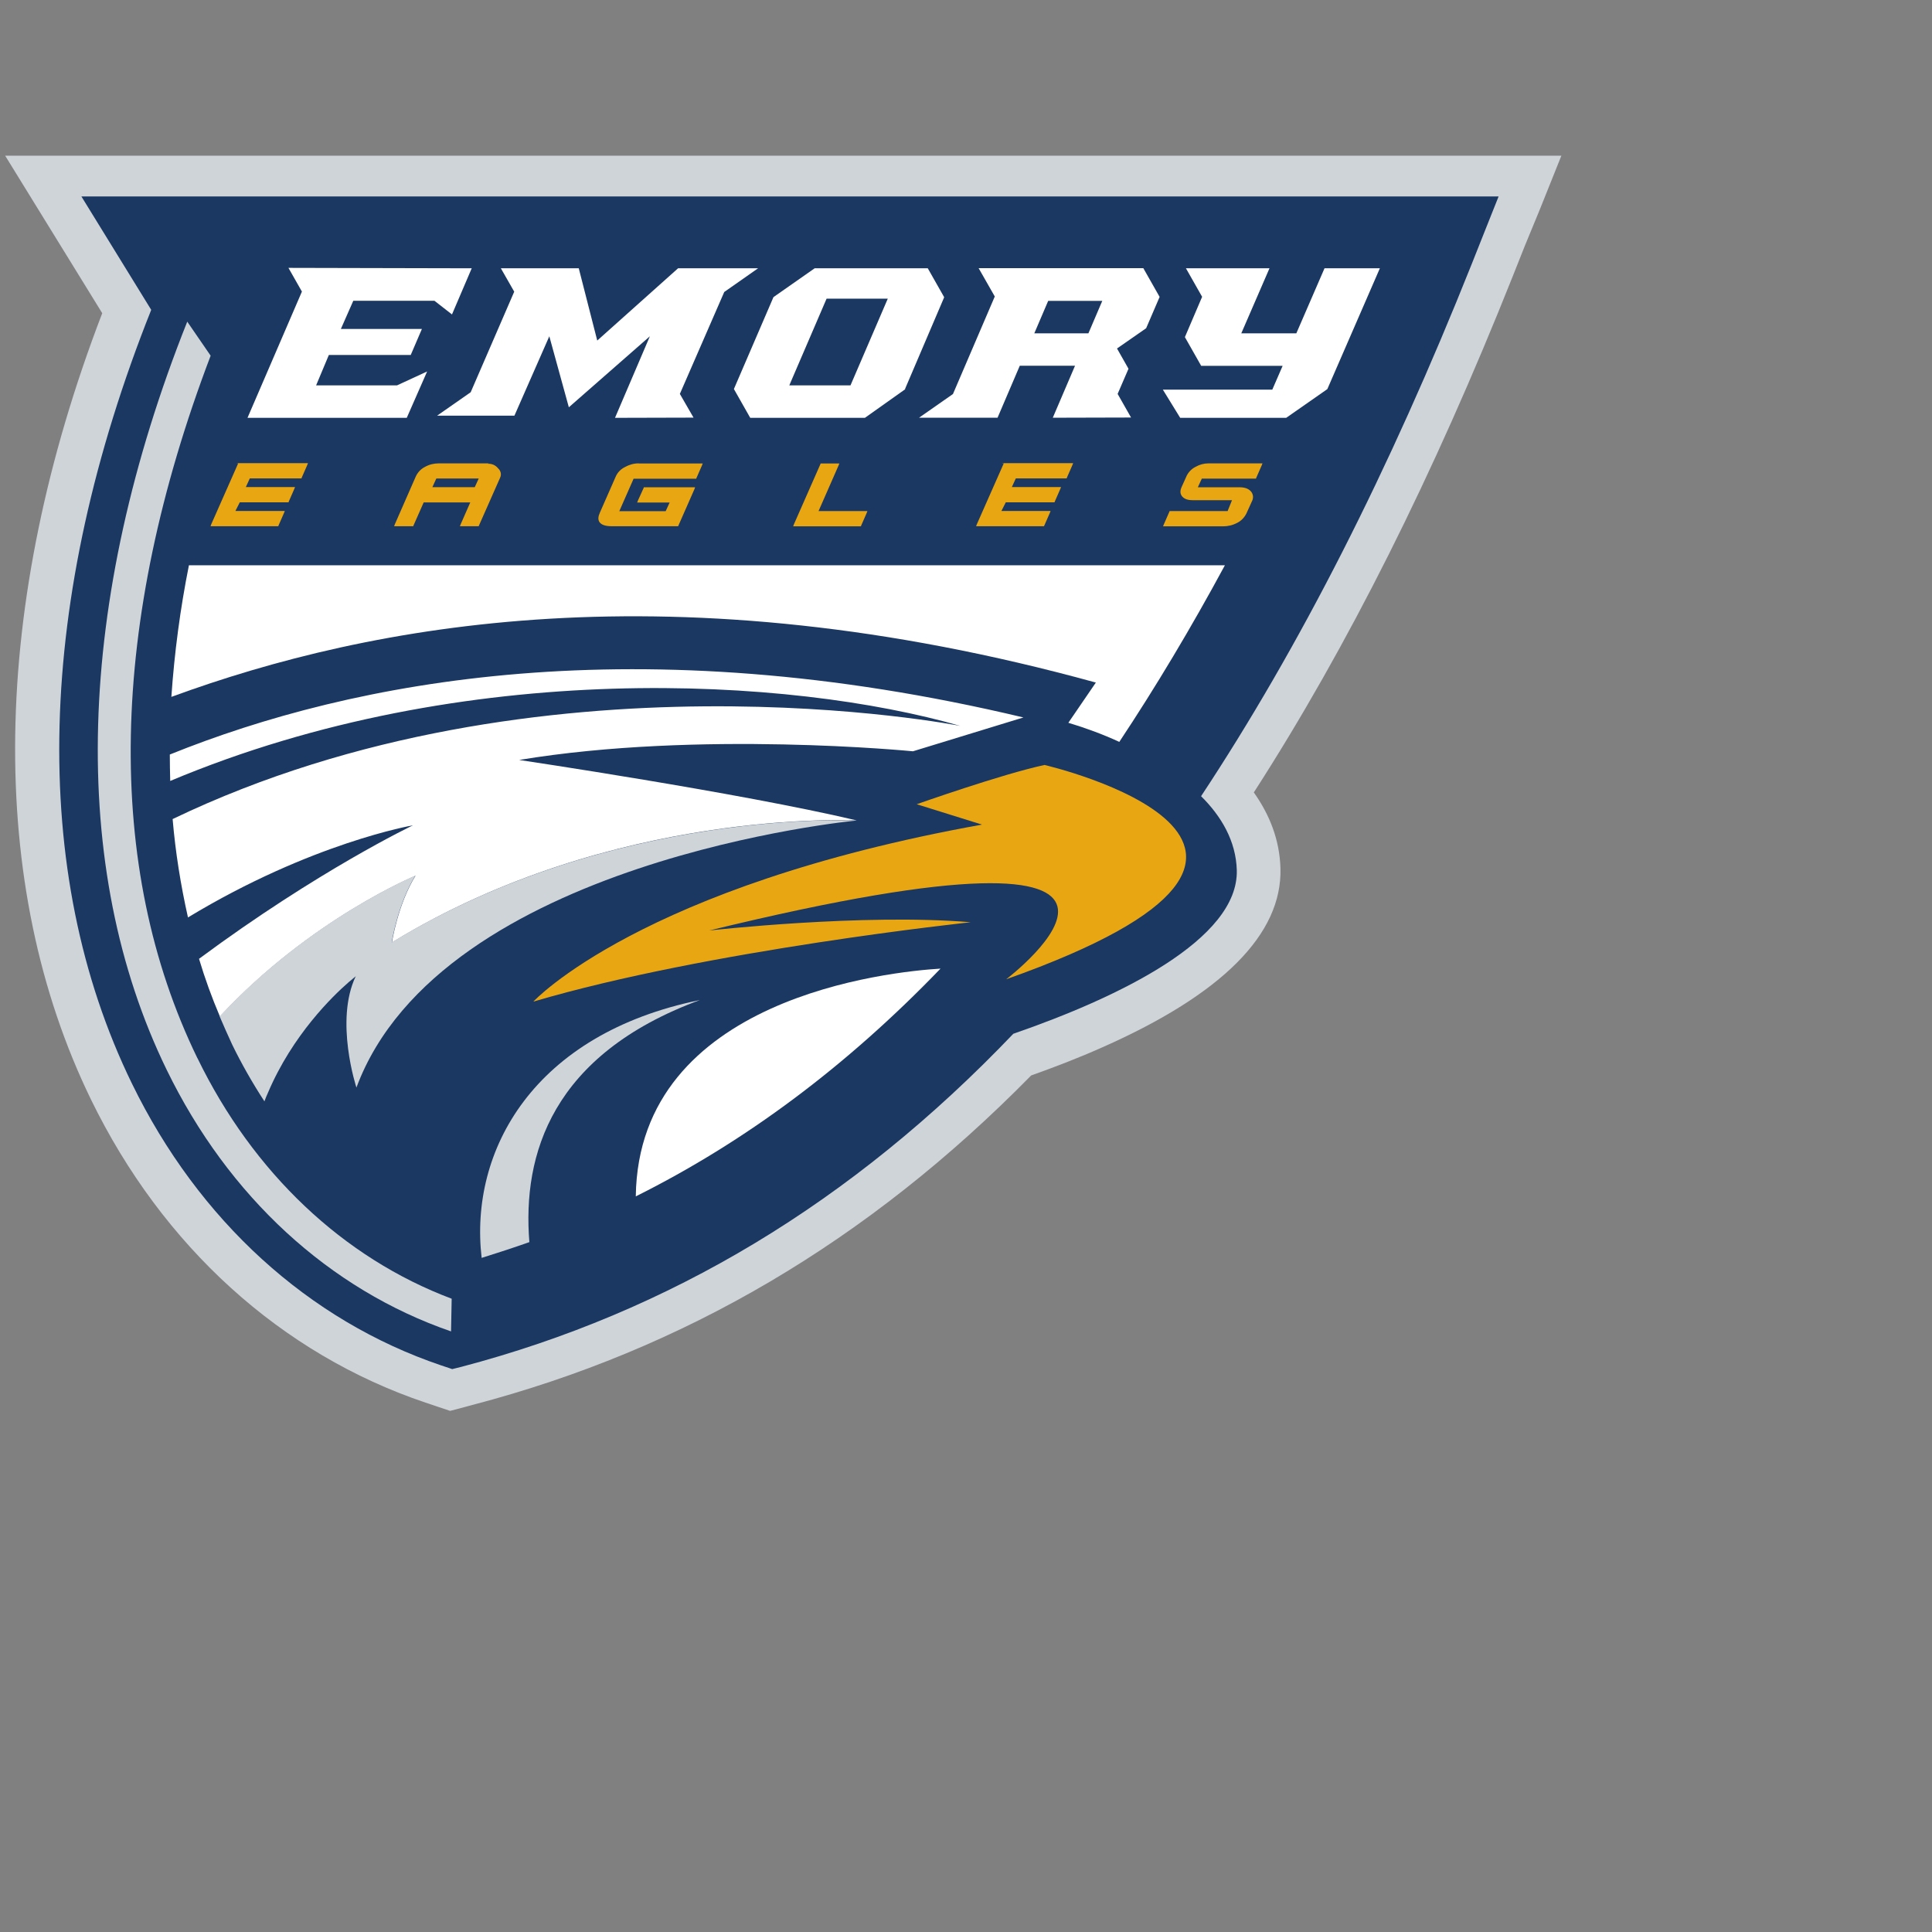 <?xml version="1.0" encoding="UTF-8"?><svg style="filter: drop-shadow(3px 5px 2px rgb(0 0 0 / 0.4));" id="a" xmlns="http://www.w3.org/2000/svg" width="150" height="150" viewBox="0 0 185 185"><rect x="0" y="0" width="185" height="185" fill="#808080" stroke="none"/><path d="m.49,14.9l9.3,15.09C-.94,57.94-1.34,84.63,8.71,105.28c6.85,14.07,18.22,24.38,32.04,29.03l.75.25.29.1,1.31.44,1.33-.35.85-.23c20.17-5.29,37.83-15.63,53.46-31.54,2.28-.81,4.59-1.7,6.83-2.7,11.48-5.08,17.22-10.85,17.04-17.14-.08-2.78-1.08-5.19-2.55-7.26,8.99-13.95,17.2-30.36,24.78-49.39l1.18-2.97,1.41-3.42,2.08-5.19H.49Z" fill="#cfd4d9"/><path d="m7.8,18.82l6.68,10.85c-11.04,27.7-11.75,53.77-1.85,74.08,6.39,13.12,16.91,22.7,29.63,27l.75.25.29.1.85-.21c19.96-5.25,37.42-15.71,52.88-31.9,10.21-3.53,21.58-9.07,21.4-15.67-.08-2.8-1.49-5.17-3.42-7.08,9.4-14.22,18.01-31.13,25.92-50.97l1.18-2.97,1.39-3.49H7.8v-.02.03Z" fill="#1b3862"/><path d="m104.94,65.35l-2.64,3.86c1.66.5,3.3,1.1,4.88,1.83,3.47-5.23,6.85-10.87,10.11-16.91H18.09c-.83,4.15-1.39,8.36-1.68,12.6,19.07-6.99,48.08-12.51,88.53-1.37" fill="#fff"/><path d="m60.88,114.56c10.48-5.23,20.17-12.45,29.18-21.81-4.77.29-28.93,2.72-29.18,21.81" fill="#fff"/><path d="m18.9,101.32c-8.92-18.34-8.49-41.61,1.27-67.26l-2.24-3.26c-10.69,26.85-11.41,52.25-1.97,71.64,5.91,12.14,15.56,21.02,27.23,25.05l.06-3.13c-10.38-3.9-19.01-12.06-24.34-23.03" fill="#cfd4d9"/><path d="m100.02,73.25c-4.07.87-12.24,3.76-12.24,3.76l6.25,1.95c-32.75,5.89-42.96,16.95-42.96,16.95,16.73-4.94,41.88-7.6,41.88-7.6-10.33-.87-25.03.79-25.03.79,50.97-12.43,28.43,4.67,28.43,4.67,36.48-12.91,3.67-20.52,3.67-20.52" fill="#e8a613"/><path d="m120.69,44.37h-4.97c-.44,0-.87.12-1.25.34-.36.18-.65.48-.83.83l-.5,1.11c-.16.36-.14.67.08.91s.55.34,1.03.34h3.72l-.42,1.04h-5.56l-.02.07-.53,1.21-.07.18h5.75c.47,0,.93-.11,1.36-.34.38-.19.68-.51.87-.89l.53-1.17c.17-.32.13-.7-.11-.96s-.59-.38-1.08-.38h-3.99l.38-.83h5.19l.02-.07.53-1.21.07-.18s-.2,0-.2,0Zm-24.73,0h.15l-.02.06-2.56,5.79-.06.17h6.49l.04-.07.53-1.21.07-.18h-4.71l.42-.83h4.67l.02-.07.53-1.21.07-.18h-4.71l.38-.83h4.87l.02-.07.53-1.21.07-.18h-6.78l-.02.02Zm-17.58,4.57l1.93-4.4.06-.16h-1.79l-.02.06-2.55,5.79-.06.17h6.49l.02-.07.53-1.21.07-.18s-4.68,0-4.68,0Zm-17.23-4.57c-.46,0-.92.13-1.32.36-.38.19-.69.5-.86.88l-1.53,3.48c-.17.38-.19.67-.04.9.19.27.57.4,1.2.4h6.34l.02-.06,1.54-3.5.06-.17h-4.91l-.02.07-.55,1.21-.07.18h3.11l-.38.83h-4.44l1.37-3.11h6l.02-.07.53-1.21.07-.18h-6.16.02Zm-15.69,2.28h-4.06l.38-.83h4.06l-.38.83Zm1.35-2.28h-4.78c-.46,0-.92.1-1.34.34-.38.19-.67.5-.86.88l-2.03,4.63-.06.17h1.83l.02-.06.98-2.22h4.46l-.93,2.12-.06.16h1.8l.02-.06,2.03-4.59c.15-.31.06-.66-.19-.89-.25-.31-.6-.46-.98-.44m-24.04-.04h.12l-.02.06-2.56,5.79-.06.17h6.49l.02-.07.53-1.21.07-.18h-4.73l.42-.83h4.67l.02-.07.53-1.21.07-.18h-4.71l.38-.83h4.95l.02-.07.53-1.21.07-.18h-6.8v.02Z" fill="#e8a613"/><polygon points="27.62 25.65 28.91 27.92 23.7 40.01 38.95 40.01 40.9 35.57 38.02 36.9 30.27 36.9 31.49 33.99 39.33 33.99 40.4 31.5 32.64 31.5 33.83 28.8 41.6 28.8 43.28 30.11 45.17 25.69 27.62 25.65" fill="#fff"/><polygon points="65.1 37.72 69.35 27.96 72.59 25.69 64.93 25.69 57.19 32.61 55.42 25.69 47.96 25.69 49.24 27.93 45.07 37.56 41.86 39.8 49.26 39.8 52.6 32.2 54.47 39 62.23 32.2 58.89 40.01 66.41 39.99 65.1 37.72" fill="#fff"/><path d="m81.44,36.9h-5.86l3.57-8.3h5.86l-3.57,8.3Zm5.22.35l3.74-8.76v-.05l-1.56-2.75h-10.83l-3.93,2.75-.02.02-3.78,8.78v.02l1.56,2.75h10.98l3.86-2.74v-.02h-.02Z" fill="#fff"/><polygon points="126.83 25.69 124.13 31.92 118.86 31.92 121.56 25.69 113.56 25.69 115.11 28.42 113.46 32.28 115.02 35.03 122.82 35.03 121.83 37.31 111.35 37.31 113.01 40.01 123.16 40.01 127.1 37.26 132.13 25.69 126.83 25.69" fill="#fff"/><path d="m104.22,31.92h-5.18l1.33-3.11h5.18l-1.33,3.11Zm4.09,8.07l-1.29-2.27,1.04-2.41-1.1-1.94,2.79-1.94,1.29-3-1.56-2.75h-15.77l1.54,2.7h.03-.02l-4.01,9.35-3.25,2.27h7.52l2.13-4.98h5.29l-2.13,4.98,7.5-.02h0Z" fill="#fff"/><path d="m67.02,95.76c-15.9,3.24-22.1,14.38-20.9,24.69,1.54-.48,3.07-.98,4.57-1.51-.68-8.38,2.14-17.95,16.33-23.18" fill="#cfd4d9"/><path d="m37.51,90.24s.56-3.63,2.26-6.39c0,0-10.06,4.15-18.74,13.47.39.91.79,1.81,1.2,2.7.91,1.87,1.95,3.69,3.09,5.44.1-.29.23-.58.35-.85h0c2.34-5.5,6.18-9.23,7.74-10.58h0c.15-.12.25-.21.35-.29l.02-.02.21-.17.02-.02.06-.06c-2.05,4.27.06,10.67.06,10.67,8.09-21.79,47.88-25.57,47.88-25.57,0,0-23.41-1.22-44.51,11.68" fill="#cfd4d9"/><path d="m19.06,91.82c.56,1.87,1.22,3.69,1.99,5.5,8.67-9.32,18.74-13.47,18.74-13.47-1.7,2.74-2.26,6.39-2.26,6.39,21.13-12.93,44.51-11.68,44.51-11.68-11.25-2.66-32.33-5.79-32.33-5.79,17.22-2.86,37.71-.83,37.71-.83l10.58-3.24c-37.04-8.82-64.21-3.53-81.74,3.55,0,.85.02,1.7.04,2.53,28.24-11.87,59.48-9.92,75.66-5.27,0,0-40.28-7.97-75.43,8.92.27,3.18.77,6.31,1.47,9.42,11.83-7.16,21.54-8.82,21.54-8.82,0,0-9.07,4.32-20.48,12.78" fill="#fff"/></svg>